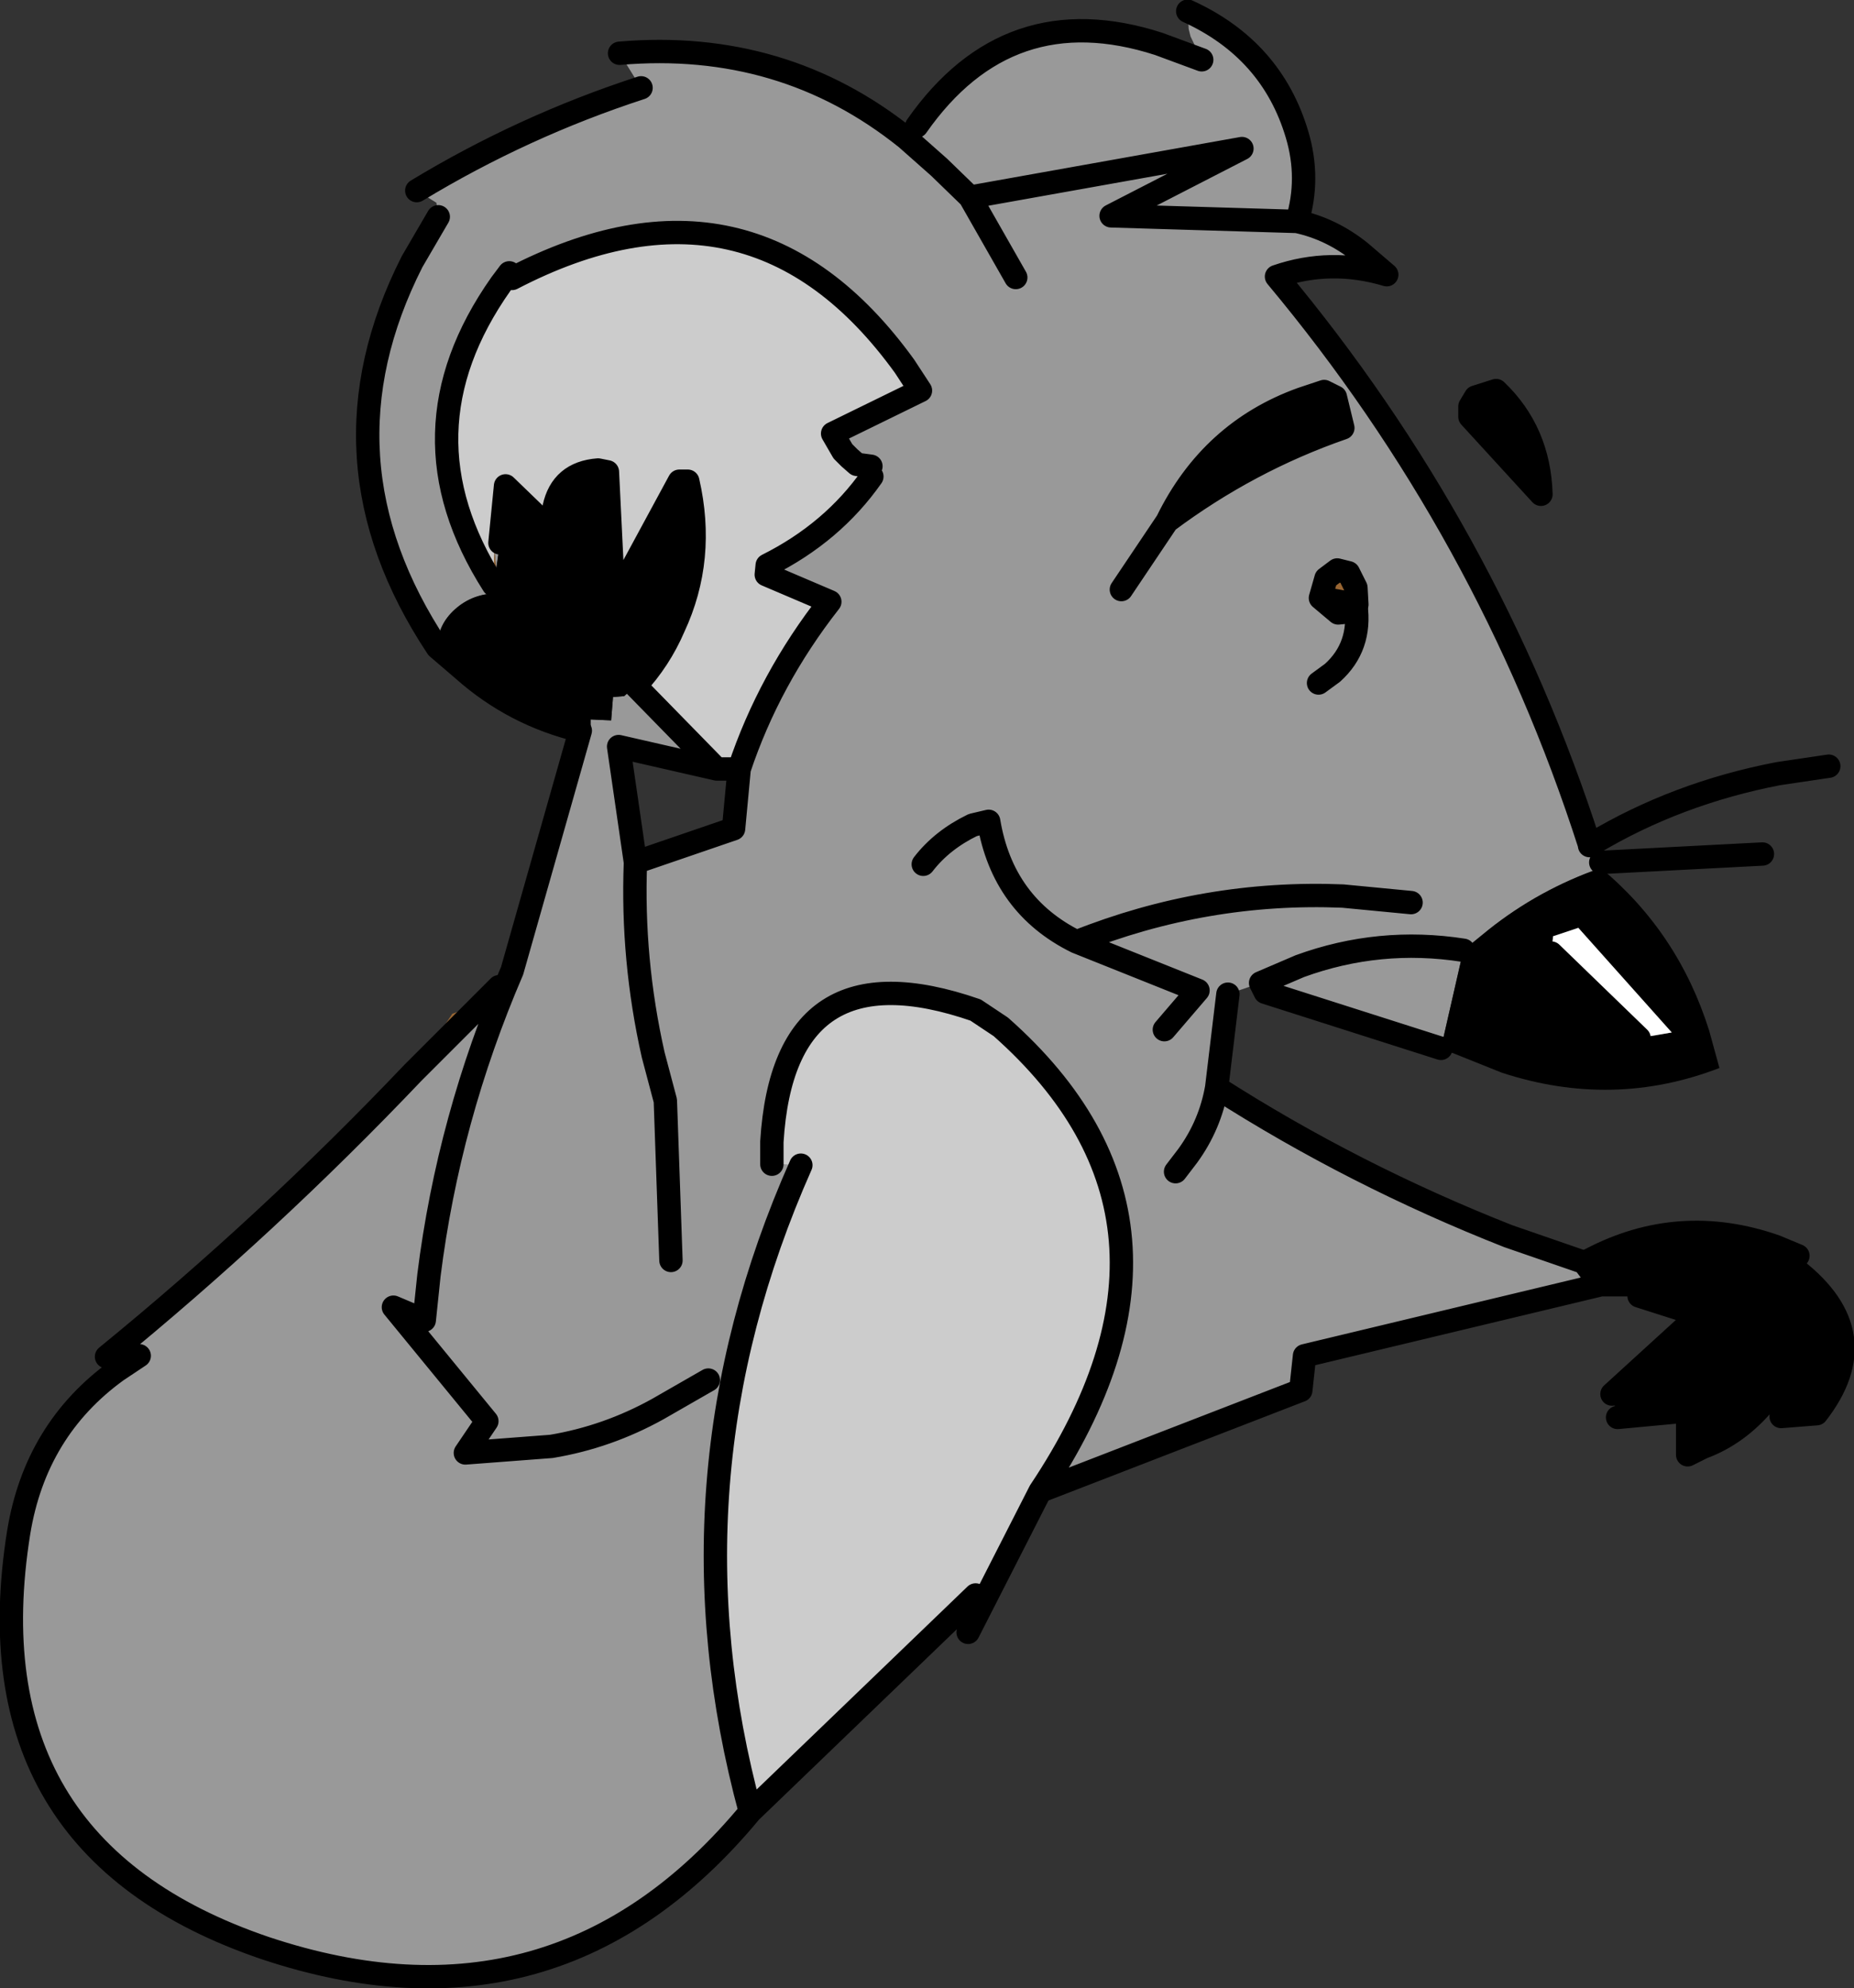 <?xml version="1.0" encoding="UTF-8" standalone="no"?>
<svg xmlns:xlink="http://www.w3.org/1999/xlink" height="106.4px" width="99.2px" xmlns="http://www.w3.org/2000/svg">
  <rect width="100%" height="100%" fill="#333333" stroke="none"/>
  <g transform="matrix(1.0, 0.0, 0.0, 1.0, 39.1, 64.65)">
    <path d="M9.4 -57.25 L11.15 -55.7 12.8 -54.1 15.25 -49.8 12.8 -54.1 11.15 -55.7 9.4 -57.25 9.95 -57.9 Q14.85 -64.9 22.9 -62.3 L25.2 -61.45 24.6 -62.7 24.5 -63.1 24.45 -64.05 Q28.95 -62.0 30.3 -57.45 31.0 -55.1 30.3 -52.8 32.15 -52.4 33.7 -51.15 L35.1 -49.95 Q32.1 -50.85 29.2 -49.85 40.55 -36.25 45.95 -19.45 L45.95 -19.4 46.55 -18.5 46.55 -18.2 Q43.25 -17.05 40.55 -14.9 L39.2 -13.8 Q34.7 -14.5 30.45 -12.95 L28.35 -12.05 30.45 -12.95 Q34.7 -14.5 39.2 -13.8 L38.0 -8.55 28.6 -11.55 28.35 -12.05 26.6 -11.45 26.0 -6.45 Q33.35 -1.75 41.6 1.5 L45.65 2.9 46.55 4.1 30.7 7.9 30.5 9.75 16.55 15.15 Q26.2 0.7 14.45 -9.7 L13.1 -10.6 Q2.85 -14.15 2.2 -3.55 L2.2 -2.35 3.75 -2.3 Q-3.75 14.6 1.05 32.3 -9.3 44.8 -24.9 39.6 -40.8 34.2 -38.1 17.35 -37.2 11.85 -32.85 8.7 L-31.65 7.9 -32.05 7.1 -33.4 7.95 Q-24.7 0.85 -17.0 -7.25 L-13.25 -11.0 -12.4 -11.85 -11.7 -12.7 -8.05 -25.55 -7.5 -25.55 -7.5 -26.15 -6.4 -26.1 -6.3 -27.35 -5.7 -27.4 -5.1 -27.95 -0.75 -23.5 -6.0 -24.7 -5.1 -18.5 0.15 -20.3 0.45 -23.5 Q2.05 -28.3 5.3 -32.45 L1.9 -33.9 1.95 -34.4 Q5.45 -36.15 7.55 -39.15 L7.5 -39.7 6.75 -39.8 6.35 -40.15 6.0 -40.5 5.45 -41.45 10.15 -43.75 9.3 -45.05 Q1.1 -56.4 -11.7 -49.75 L-11.85 -50.05 -12.3 -49.45 Q-17.9 -41.5 -12.7 -33.35 L-12.55 -34.0 -12.45 -32.9 Q-13.8 -32.9 -14.75 -32.05 -15.7 -31.2 -15.7 -30.0 -22.4 -40.1 -17.05 -50.65 L-15.65 -53.05 -15.75 -53.8 -16.8 -54.45 Q-11.1 -57.9 -4.8 -59.95 L-5.95 -61.8 Q2.8 -62.55 9.4 -57.25 M-3.2 2.8 L-3.5 -5.75 -4.15 -8.2 Q-5.3 -13.3 -5.1 -18.5 -5.3 -13.3 -4.15 -8.2 L-3.5 -5.75 -3.2 2.8 M30.3 -52.8 L20.35 -53.1 27.35 -56.7 12.8 -54.1 27.35 -56.7 20.35 -53.1 30.3 -52.8 M23.35 -36.75 Q27.7 -40.0 32.75 -41.75 L32.35 -43.4 31.75 -43.7 30.55 -43.3 Q25.7 -41.55 23.35 -36.75 L20.9 -33.1 23.35 -36.75 M33.45 -32.25 L33.5 -32.3 33.45 -33.2 33.05 -34.0 32.45 -34.15 31.85 -33.7 31.55 -32.65 32.5 -31.85 33.0 -31.9 33.45 -32.25 Q33.75 -30.05 32.2 -28.65 L31.45 -28.1 32.2 -28.65 Q33.75 -30.05 33.45 -32.25 M36.4 -16.35 L32.75 -16.7 Q25.4 -17.0 18.5 -14.25 14.55 -16.2 13.8 -20.7 L12.95 -20.5 Q11.3 -19.7 10.3 -18.4 11.3 -19.7 12.95 -20.5 L13.8 -20.7 Q14.55 -16.2 18.5 -14.25 25.4 -17.0 32.75 -16.7 L36.4 -16.35 M23.8 -1.95 L24.45 -2.8 Q25.65 -4.45 26.0 -6.45 25.65 -4.45 24.45 -2.8 L23.8 -1.95 M23.2 -9.55 L25.0 -11.65 18.5 -14.25 25.0 -11.65 23.2 -9.55 M-12.35 -35.6 L-12.55 -34.2 -12.65 -35.3 -12.35 -35.6 M-1.2 9.2 L-3.9 10.75 Q-6.6 12.25 -9.6 12.75 L-14.2 13.1 -13.05 11.4 -18.05 5.3 -16.4 6.0 -16.15 3.6 Q-15.1 -4.8 -11.7 -12.7 -15.1 -4.8 -16.15 3.6 L-16.4 6.0 -18.05 5.3 -13.05 11.4 -14.2 13.1 -9.6 12.75 Q-6.6 12.25 -3.9 10.75 L-1.2 9.2" fill="#999999" fill-rule="evenodd" stroke="none"/>
    <path d="M33.45 -32.25 L33.0 -31.9 32.5 -31.85 31.55 -32.65 31.85 -33.7 32.45 -34.15 33.05 -34.0 33.45 -33.2 33.5 -32.3 33.45 -32.25 M31.55 -32.65 L33.5 -32.3 31.55 -32.65 M-12.55 -34.2 L-12.7 -33.35 -12.65 -35.3 -12.55 -34.2 M-13.25 -11.0 L-17.0 -7.25 -14.9 -10.4 -13.25 -11.0" fill="#996633" fill-rule="evenodd" stroke="none"/>
    <path d="M-15.7 -30.0 Q-15.7 -31.2 -14.75 -32.05 -13.8 -32.9 -12.45 -32.9 L-12.55 -34.0 -12.7 -33.35 -12.55 -34.2 -12.35 -35.6 -12.05 -38.65 -10.55 -37.2 -9.45 -37.5 Q-9.05 -39.35 -7.1 -39.5 L-6.6 -39.4 -6.3 -33.25 -5.7 -33.45 -2.75 -38.9 -2.3 -38.9 Q-1.35 -34.75 -3.05 -31.1 -3.8 -29.35 -5.1 -27.95 L-5.7 -27.4 -6.3 -27.35 -6.4 -26.1 -7.5 -26.15 -7.5 -25.55 -8.05 -25.55 Q-11.6 -26.4 -14.3 -28.8 L-15.7 -30.0 M23.35 -36.75 Q25.7 -41.55 30.55 -43.3 L31.75 -43.7 32.35 -43.4 32.75 -41.75 Q27.7 -40.0 23.35 -36.75 M39.55 -42.9 L39.85 -43.4 40.95 -43.75 Q43.25 -41.55 43.35 -38.2 L39.55 -42.35 39.55 -42.9 M39.2 -13.8 L40.55 -14.9 Q43.25 -17.05 46.55 -18.2 50.7 -14.75 52.35 -9.5 L52.9 -7.5 Q47.2 -5.3 41.25 -7.25 L38.0 -8.55 39.2 -13.8 M48.6 -9.1 L50.35 -9.4 45.35 -15.0 44.0 -14.55 43.9 -13.65 48.6 -9.1 M51.15 6.3 L50.95 5.45 48.6 4.7 48.6 4.1 46.55 4.1 46.0 2.75 Q50.75 0.25 55.9 2.05 L57.1 2.55 57.0 3.3 Q61.4 6.75 58.1 11.0 L56.2 11.15 55.35 10.35 Q53.9 12.1 52.0 12.8 L51.2 13.2 51.2 10.85 47.45 11.2 47.15 9.95 51.15 6.3" fill="#000000" fill-rule="evenodd" stroke="none"/>
    <path d="M43.9 -13.65 L44.0 -14.55 45.35 -15.0 50.35 -9.4 48.6 -9.1 43.9 -13.65" fill="#ffffff" fill-rule="evenodd" stroke="none"/>
    <path d="M-12.7 -33.35 Q-17.9 -41.5 -12.3 -49.45 L-11.85 -50.05 -11.7 -49.75 Q1.1 -56.4 9.3 -45.05 L10.15 -43.75 5.45 -41.45 6.0 -40.5 6.35 -40.15 6.75 -39.8 7.5 -39.7 7.55 -39.15 Q5.45 -36.15 1.95 -34.4 L1.9 -33.9 5.3 -32.45 Q2.05 -28.3 0.45 -23.5 L-0.75 -23.5 -5.1 -27.95 Q-3.8 -29.35 -3.05 -31.1 -1.35 -34.75 -2.3 -38.9 L-2.75 -38.9 -5.7 -33.45 -6.3 -33.25 -6.6 -39.4 -7.1 -39.5 Q-9.05 -39.35 -9.45 -37.5 L-10.55 -37.2 -12.05 -38.65 -12.35 -35.6 -12.65 -35.3 -12.7 -33.35 M2.2 -2.35 L2.2 -3.55 Q2.85 -14.15 13.1 -10.6 L14.45 -9.7 Q26.2 0.7 16.55 15.15 L12.7 22.7 13.1 20.7 1.05 32.3 Q-3.75 14.6 3.75 -2.3 L2.2 -2.35" fill="#cccccc" fill-rule="evenodd" stroke="none"/>
    <path d="M15.25 -49.8 L12.8 -54.1 11.15 -55.7 9.4 -57.25 Q2.8 -62.55 -5.95 -61.8 M-4.8 -59.95 Q-11.1 -57.9 -16.8 -54.45 M-15.65 -53.05 L-17.05 -50.65 Q-22.4 -40.1 -15.7 -30.0 L-14.3 -28.8 Q-11.6 -26.4 -8.05 -25.55 L-11.7 -12.7 Q-15.1 -4.8 -16.15 3.6 L-16.4 6.0 -18.05 5.3 -13.05 11.4 -14.2 13.1 -9.6 12.75 Q-6.6 12.25 -3.9 10.75 L-1.2 9.2 M-12.7 -33.35 Q-17.9 -41.5 -12.3 -49.45 L-11.85 -50.05 M-11.7 -49.75 Q1.1 -56.4 9.3 -45.05 L10.15 -43.75 5.45 -41.45 6.0 -40.5 6.35 -40.15 6.75 -39.8 7.5 -39.7 M7.55 -39.15 Q5.45 -36.15 1.95 -34.4 L1.9 -33.9 5.3 -32.45 Q2.05 -28.3 0.45 -23.5 L0.15 -20.3 -5.1 -18.5 Q-5.3 -13.3 -4.15 -8.2 L-3.5 -5.75 -3.2 2.8 M9.95 -57.9 Q14.85 -64.9 22.9 -62.3 L25.2 -61.45 M24.45 -64.05 Q28.95 -62.0 30.3 -57.45 31.0 -55.1 30.3 -52.8 32.15 -52.4 33.7 -51.15 L35.1 -49.95 Q32.1 -50.85 29.2 -49.85 40.55 -36.25 45.95 -19.45 L45.95 -19.4 46.0 -19.45 46.1 -19.5 Q50.6 -22.2 56.05 -23.25 L58.75 -23.65 M12.8 -54.1 L27.35 -56.7 20.35 -53.1 30.3 -52.8 M23.35 -36.75 Q25.7 -41.55 30.55 -43.3 L31.75 -43.7 32.35 -43.4 32.75 -41.75 Q27.7 -40.0 23.35 -36.75 L20.9 -33.1 M39.55 -42.9 L39.85 -43.4 40.95 -43.75 Q43.25 -41.55 43.35 -38.2 L39.55 -42.35 39.55 -42.9 M33.45 -32.25 Q33.75 -30.05 32.2 -28.65 L31.45 -28.1 M10.3 -18.4 Q11.3 -19.7 12.95 -20.5 L13.8 -20.7 Q14.55 -16.2 18.5 -14.25 25.4 -17.0 32.75 -16.7 L36.4 -16.35 M16.55 15.15 Q26.2 0.7 14.45 -9.7 L13.1 -10.6 Q2.85 -14.15 2.2 -3.55 L2.2 -2.35 M3.75 -2.3 Q-3.75 14.6 1.05 32.3 L13.1 20.7 12.7 22.7 16.55 15.15 30.5 9.75 30.7 7.9 46.55 4.1 45.65 2.9 41.6 1.5 Q33.35 -1.75 26.0 -6.45 25.65 -4.45 24.45 -2.8 L23.8 -1.95 M28.35 -12.05 L30.45 -12.95 Q34.7 -14.5 39.2 -13.8 M26.6 -11.45 L26.0 -6.45 M38.0 -8.55 L28.6 -11.55 28.35 -12.05 M18.5 -14.25 L25.0 -11.65 23.2 -9.55 M48.6 -9.1 L43.9 -13.65 M46.55 -18.5 L55.2 -18.95 M50.95 5.45 L48.6 4.7 M48.6 4.1 L46.55 4.1 M46.0 2.75 L45.65 2.9 M55.35 10.35 Q53.9 12.1 52.0 12.8 L51.2 13.2 51.2 10.85 47.45 11.2 M47.15 9.95 L51.15 6.3 M57.0 3.3 Q61.4 6.75 58.1 11.0 L56.2 11.15 M46.0 2.75 Q50.75 0.25 55.9 2.05 L57.1 2.55 M-5.1 -27.95 Q-3.8 -29.35 -3.05 -31.1 -1.35 -34.75 -2.3 -38.9 L-2.75 -38.9 -5.7 -33.45 M-6.3 -33.25 L-6.6 -39.4 -7.1 -39.5 Q-9.05 -39.35 -9.45 -37.5 M-10.55 -37.2 L-12.05 -38.65 -12.35 -35.6 M-5.1 -27.95 L-0.75 -23.5 0.45 -23.5 M-5.1 -18.5 L-6.0 -24.7 -0.75 -23.5 M-17.0 -7.25 L-13.25 -11.0 -12.4 -11.85 M-17.0 -7.25 Q-24.7 0.85 -33.4 7.95 M-31.65 7.9 L-32.85 8.7 Q-37.2 11.85 -38.1 17.35 -40.8 34.2 -24.9 39.6 -9.3 44.8 1.05 32.3" fill="none" stroke="#000000" stroke-linecap="round" stroke-linejoin="round" stroke-width="1.25"/>
    <path d="M33.45 -32.25 L33.0 -31.9 32.5 -31.85 31.55 -32.65 31.85 -33.7 32.45 -34.15 33.05 -34.0 33.45 -33.2 33.5 -32.3 33.45 -32.25 M33.5 -32.3 L31.55 -32.65" fill="none" stroke="#000000" stroke-linecap="round" stroke-linejoin="round" stroke-width="1.25"/>
  </g>
</svg>
